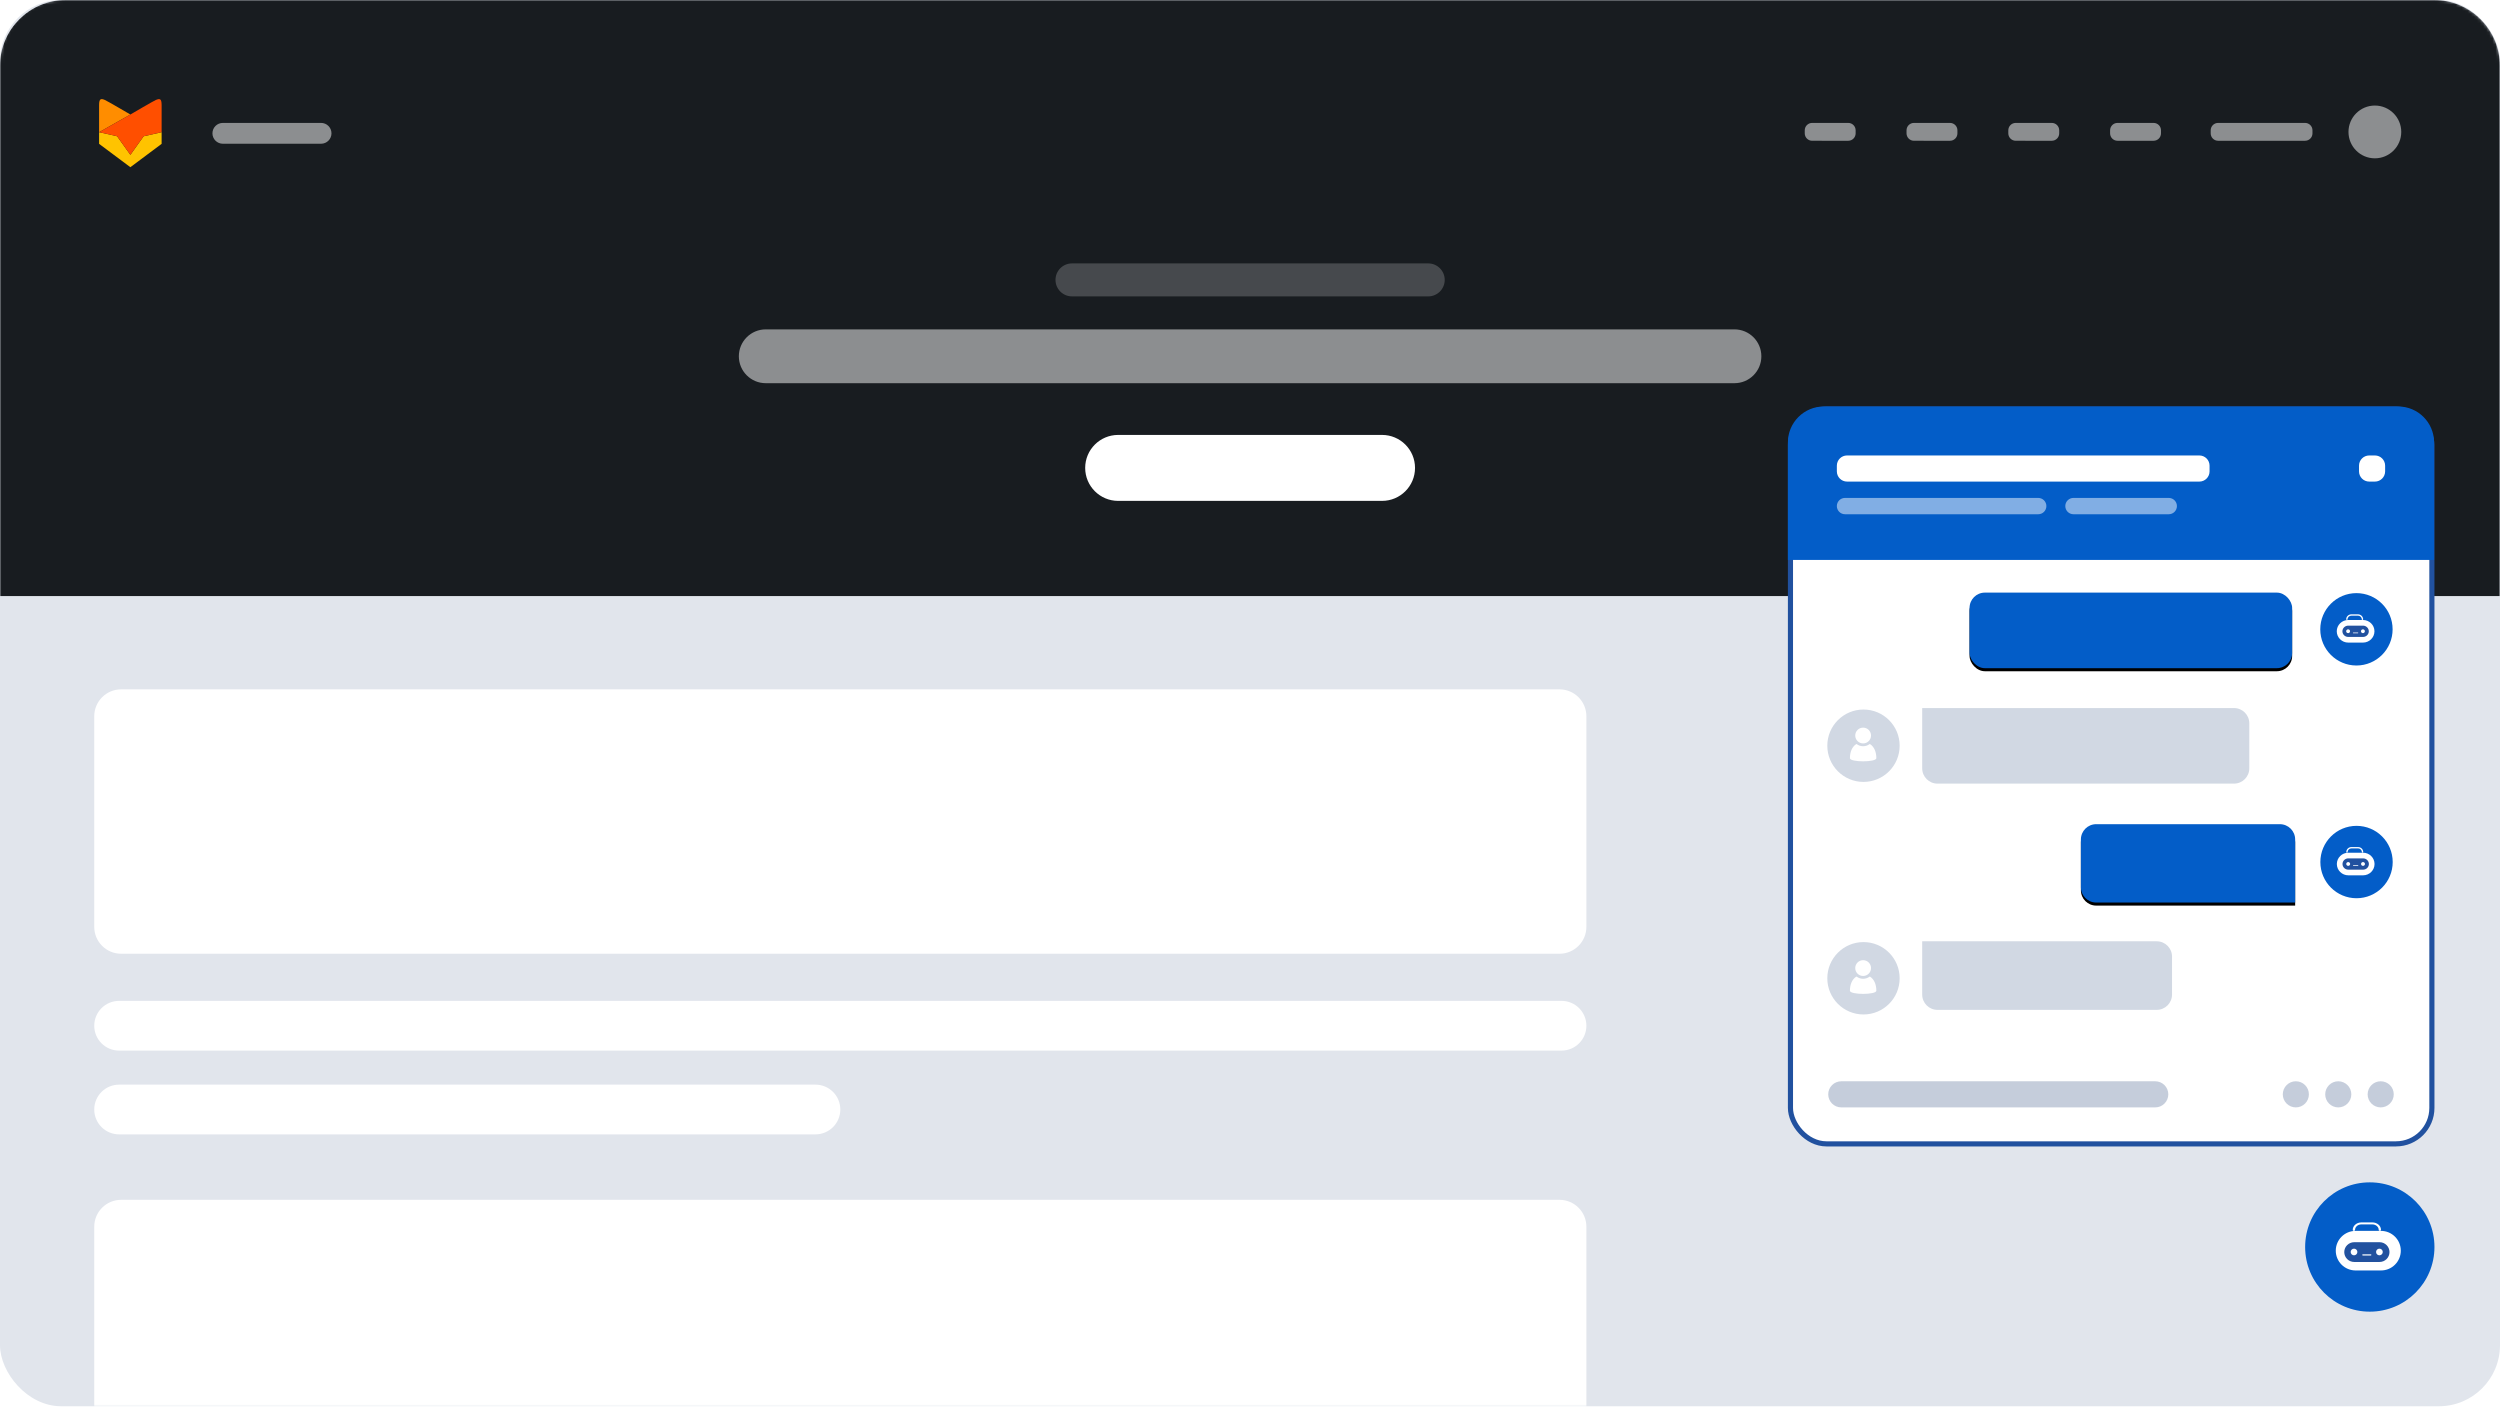 <svg xmlns="http://www.w3.org/2000/svg" xmlns:xlink="http://www.w3.org/1999/xlink" width="818" height="461" viewBox="0 0 818 461">
    <defs>
        <filter id="prefix__c" width="109.5%" height="140.4%" x="-4.7%" y="-16.2%" filterUnits="objectBoundingBox">
            <feOffset dy="1" in="SourceAlpha" result="shadowOffsetOuter1"/>
            <feGaussianBlur in="shadowOffsetOuter1" result="shadowBlurOuter1" stdDeviation="1.5"/>
            <feColorMatrix in="shadowBlurOuter1" values="0 0 0 0 0 0 0 0 0 0 0 0 0 0 0 0 0 0 0.05 0"/>
        </filter>
        <filter id="prefix__e" width="114.3%" height="139%" x="-7.1%" y="-15.6%" filterUnits="objectBoundingBox">
            <feOffset dy="1" in="SourceAlpha" result="shadowOffsetOuter1"/>
            <feGaussianBlur in="shadowOffsetOuter1" result="shadowBlurOuter1" stdDeviation="1.5"/>
            <feColorMatrix in="shadowBlurOuter1" values="0 0 0 0 0 0 0 0 0 0 0 0 0 0 0 0 0 0 0.05 0"/>
        </filter>
        <rect id="prefix__a" width="818" height="460.125" x="0" y="0" rx="20"/>
        <rect id="prefix__d" width="105.552" height="24.728" x="59.439" y="60.903" rx="5.007"/>
        <path id="prefix__f" d="M100.877 136.67h60.094c2.765 0 5.007 2.242 5.007 5.007v20.637h-65.1c-2.766 0-5.007-2.242-5.007-5.007v-15.63c0-2.765 2.241-5.007 5.006-5.007z"/>
    </defs>
    <g fill="none" fill-rule="evenodd">
        <mask id="prefix__b" fill="#fff">
            <use xlink:href="#prefix__a"/>
        </mask>
        <use fill="#E1E5EC" xlink:href="#prefix__a"/>
        <g fill="#FFF" mask="url(#prefix__b)">
            <g>
                <path d="M8.804.137h470.622c4.863 0 8.804 3.942 8.804 8.804v68.903c0 4.862-3.941 8.804-8.804 8.804H8.804C3.942 86.648 0 82.706 0 77.844V8.94C0 4.08 3.942.137 8.804.137zM8.137 102.066h471.956c4.494 0 8.137 3.643 8.137 8.137 0 4.494-3.643 8.137-8.137 8.137H8.137c-4.494 0-8.137-3.643-8.137-8.137 0-4.494 3.643-8.137 8.137-8.137zM8.137 129.475h227.841c4.494 0 8.137 3.643 8.137 8.137 0 4.494-3.643 8.138-8.137 8.138H8.138c-4.495 0-8.138-3.644-8.138-8.138s3.643-8.137 8.137-8.137z" transform="translate(30.836 225.417)"/>
            </g>
        </g>
        <g fill="#FFF" mask="url(#prefix__b)">
            <path d="M39.64 392.58h470.622c4.862 0 8.804 3.942 8.804 8.804v68.903c0 4.862-3.942 8.804-8.804 8.804H39.64c-4.863 0-8.804-3.942-8.804-8.804v-68.903c0-4.862 3.941-8.804 8.804-8.804z"/>
        </g>
        <path fill="#181C20" fill-rule="nonzero" d="M21.585 0H796.37c11.921 0 21.585 9.664 21.585 21.585v173.45H0V21.585C0 9.664 9.664 0 21.585 0z" mask="url(#prefix__b)"/>
        <g mask="url(#prefix__b)">
            <g>
                <g fill-rule="nonzero">
                    <path fill="#FFC300" d="M10.227 22.283L0 14.642 0 10.824 5.888 12.159 10.231 18.237 14.567 12.159 20.456 10.824 20.456 10.824 20.457 10.824 20.457 14.642z" transform="translate(32.426 32.426)"/>
                    <path fill="#FF8D00" d="M0 1.938v8.886h.001L10.228 5.04S2.565.556 1.909.291C.68-.212 0-.287 0 1.938z" transform="translate(32.426 32.426)"/>
                    <path fill="#FF4F00" d="M18.547.292c-.655.264-8.296 4.734-8.296 4.734L0 10.824 5.89 12.16l4.337 6.078 4.345-6.078 5.885-1.335V1.938c0-2.225-.678-2.15-1.91-1.646z" transform="translate(32.426 32.426)"/>
                </g>
                <path fill="#FFF" d="M40.492 7.79h32.134c1.882 0 3.408 1.526 3.408 3.408s-1.526 3.408-3.408 3.408H40.492c-1.882 0-3.408-1.526-3.408-3.408S38.61 7.79 40.492 7.79z" opacity=".5" transform="translate(32.426 32.426)"/>
                <g fill="#FFF" opacity=".5">
                    <path d="M135.44 5.718h28.45c1.34 0 2.427 1.087 2.427 2.428v.988c0 1.34-1.087 2.427-2.427 2.427h-28.45c-1.341 0-2.428-1.087-2.428-2.427v-.988c0-1.34 1.087-2.428 2.428-2.428z" transform="translate(32.426 32.426) translate(557.9 2.072)"/>
                    <g transform="translate(32.426 32.426) translate(557.9 2.072) translate(178.097 .038)">
                        <circle cx="8.634" cy="8.634" r="8.634"/>
                        <g fill-rule="nonzero" transform="translate(5.396 4.317)">
                            <path d="M4.815 3.936c-.042-.028-.112-.028-.154.013-.418.308-.949.489-1.507.489-.558 0-1.089-.181-1.507-.489-.042-.027-.112-.041-.154-.013C.503 4.577 0 5.834 0 7.285c0 1.005 6.308 1.005 6.308 0 0-1.451-.502-2.708-1.493-3.35z"/>
                            <circle cx="3.154" cy="1.884" r="1.884"/>
                        </g>
                    </g>
                    <path d="M102.524 5.718h11.798c1.34 0 2.428 1.087 2.428 2.428v.988c0 1.34-1.087 2.427-2.428 2.427h-11.798c-1.34 0-2.427-1.087-2.427-2.427v-.988c0-1.34 1.087-2.428 2.427-2.428zM69.22 5.718H81.02c1.34 0 2.427 1.087 2.427 2.428v.988c0 1.34-1.087 2.427-2.427 2.427H69.22c-1.34 0-2.428-1.087-2.428-2.427v-.988c0-1.34 1.087-2.428 2.428-2.428zM35.917 5.718h11.798c1.34 0 2.427 1.087 2.427 2.428v.988c0 1.34-1.087 2.427-2.427 2.427H35.917c-1.34 0-2.427-1.087-2.427-2.427v-.988c0-1.34 1.086-2.428 2.427-2.428zM2.613 5.718h11.798c1.34 0 2.427 1.087 2.427 2.428v.988c0 1.34-1.086 2.427-2.427 2.427H2.613c-1.34 0-2.427-1.087-2.427-2.427v-.988c0-1.34 1.087-2.428 2.427-2.428z" transform="translate(32.426 32.426) translate(557.9 2.072)"/>
                </g>
            </g>
        </g>
        <g fill="#FFF" mask="url(#prefix__b)">
            <g>
                <path d="M8.804 21.585h316.958c4.862 0 8.804 3.942 8.804 8.804 0 4.863-3.942 8.805-8.804 8.805H8.804C3.942 39.194 0 35.252 0 30.389c0-4.862 3.942-8.804 8.804-8.804z" opacity=".5" transform="translate(241.751 86.186)"/>
                <path d="M124.113 56.12h86.34c5.96 0 10.792 4.833 10.792 10.793 0 5.96-4.832 10.793-10.792 10.793h-86.34c-5.96 0-10.792-4.832-10.792-10.793 0-5.96 4.832-10.792 10.792-10.792z" transform="translate(241.751 86.186)"/>
                <path d="M109.004 0h116.558c2.98 0 5.397 2.416 5.397 5.396s-2.416 5.396-5.397 5.396H109.004c-2.98 0-5.396-2.416-5.396-5.396S106.024 0 109.004 0z" opacity=".2" transform="translate(241.751 86.186)"/>
            </g>
        </g>
        <g mask="url(#prefix__b)">
            <g transform="translate(585 133)">
                <rect width="209.875" height="240.433" x=".839" y=".839" fill="#FFF" fill-rule="nonzero" stroke="#21519F" stroke-width="1.679" rx="11.753"/>
                <path fill="#8C9DB9" d="M17.47 220.793h102.724c2.36 0 4.274 1.913 4.274 4.274 0 2.36-1.913 4.274-4.274 4.274H17.471c-2.36 0-4.274-1.914-4.274-4.274 0-2.36 1.913-4.274 4.274-4.274zM193.963 220.793c2.36 0 4.272 1.912 4.272 4.271v.005c0 2.36-1.913 4.272-4.272 4.272s-4.271-1.913-4.271-4.272v-.005c0-2.359 1.912-4.271 4.271-4.271zM180.081 220.793c2.36 0 4.272 1.912 4.272 4.271v.005c0 2.36-1.913 4.272-4.272 4.272s-4.27-1.913-4.27-4.272v-.005c0-2.359 1.911-4.271 4.27-4.271zM166.2 220.793c2.359 0 4.27 1.912 4.27 4.271v.005c0 2.36-1.911 4.272-4.27 4.272-2.36 0-4.272-1.913-4.272-4.272v-.005c0-2.359 1.913-4.271 4.272-4.271z" opacity=".5"/>
                <path fill="#035DC8" fill-rule="nonzero" d="M0 11.758C0 5.264 5.253 0 11.744 0h187.943c6.486 0 11.744 5.256 11.744 11.758v38.46H0v-38.46z"/>
                <path fill="#D1D8E3" d="M43.94 98.674h102.025c2.766 0 5.007 2.241 5.007 5.007v14.714c0 2.765-2.241 5.007-5.007 5.007H48.947c-2.765 0-5.006-2.242-5.006-5.007V98.674z"/>
                <g transform="translate(12.897 99.16)">
                    <ellipse cx="11.835" cy="11.842" fill="#D1D8E3" rx="11.835" ry="11.842"/>
                    <g fill="#FFF" fill-rule="nonzero" transform="translate(7.397 5.921)">
                        <path d="M6.6 5.398c-.057-.038-.153-.038-.21.02-.574.42-1.301.669-2.067.669-.765 0-1.492-.249-2.066-.67-.057-.038-.153-.057-.21-.02C.689 6.279 0 8.002 0 9.993c0 1.378 8.647 1.378 8.647 0 0-1.99-.689-3.714-2.047-4.594z"/>
                        <ellipse cx="4.323" cy="2.584" rx="2.583" ry="2.584"/>
                    </g>
                </g>
                <g transform="translate(12.897 175.25)">
                    <ellipse cx="11.835" cy="11.842" fill="#D1D8E3" rx="11.835" ry="11.842"/>
                    <g fill="#FFF" fill-rule="nonzero" transform="translate(7.397 5.921)">
                        <path d="M6.6 5.398c-.057-.038-.153-.038-.21.02-.574.42-1.301.669-2.067.669-.765 0-1.492-.249-2.066-.67-.057-.038-.153-.057-.21-.02C.689 6.279 0 8.002 0 9.993c0 1.378 8.647 1.378 8.647 0 0-1.99-.689-3.714-2.047-4.594z"/>
                        <ellipse cx="4.323" cy="2.584" rx="2.583" ry="2.584"/>
                    </g>
                </g>
                <path fill="#D1D8E3" d="M43.94 174.992h76.742c2.765 0 5.007 2.242 5.007 5.007v12.424c0 2.766-2.242 5.007-5.007 5.007H48.947c-2.765 0-5.006-2.241-5.006-5.007v-17.431z"/>
                <use fill="#000" filter="url(#prefix__c)" xlink:href="#prefix__d"/>
                <use fill="#035DC8" xlink:href="#prefix__d"/>
                <g transform="translate(174.192 61.07)">
                    <ellipse cx="11.835" cy="11.842" fill="#035DC8" rx="11.835" ry="11.842"/>
                    <g>
                        <path fill="#FFF" d="M8.572 9.25h-4.81C1.686 9.25 0 7.595 0 5.55c0-2.043 1.685-3.7 3.763-3.7h4.809c2.078 0 3.762 1.657 3.762 3.7 0 2.044-1.684 3.7-3.762 3.7" transform="translate(5.396 6.938)"/>
                        <path fill="#21519F" d="M8.583 3.7c1.048 0 1.901.83 1.901 1.85S9.631 7.4 8.583 7.4H3.75c-1.048 0-1.9-.83-1.9-1.85s.852-1.85 1.9-1.85h4.832zM6.912 5.966H5.4c-.064 0-.117.05-.117.113s.053.113.117.113h1.512c.064 0 .116-.05.116-.113 0-.062-.052-.113-.116-.113zM3.713 4.91c-.353 0-.64.278-.64.622s.287.623.64.623c.353 0 .64-.28.64-.623 0-.344-.287-.622-.64-.622zm4.847 0c-.354 0-.64.278-.64.622s.286.623.64.623c.353 0 .64-.28.64-.623 0-.344-.287-.622-.64-.622z" transform="translate(5.396 6.938)"/>
                        <path fill="#FFF" d="M8.407 1.85c-.125 0-.226-.097-.226-.218 0-.66-.56-1.197-1.246-1.197H4.783c-.687 0-1.246.537-1.246 1.197 0 .12-.102.218-.227.218s-.226-.097-.226-.218C3.084.732 3.846 0 4.783 0h2.152c.937 0 1.699.732 1.699 1.632 0 .12-.101.218-.227.218" transform="translate(5.396 6.938)"/>
                    </g>
                </g>
                <use fill="#000" filter="url(#prefix__e)" xlink:href="#prefix__f"/>
                <use fill="#035DC8" xlink:href="#prefix__f"/>
                <g transform="translate(174.221 137.218)">
                    <ellipse cx="11.835" cy="11.842" fill="#035DC8" rx="11.835" ry="11.842"/>
                    <g>
                        <path fill="#FFF" d="M8.572 9.25h-4.81C1.686 9.25 0 7.595 0 5.55c0-2.043 1.685-3.7 3.763-3.7h4.809c2.078 0 3.762 1.657 3.762 3.7 0 2.044-1.684 3.7-3.762 3.7" transform="translate(5.396 6.938)"/>
                        <path fill="#21519F" d="M8.583 3.7c1.048 0 1.901.83 1.901 1.85S9.631 7.4 8.583 7.4H3.75c-1.048 0-1.9-.83-1.9-1.85s.852-1.85 1.9-1.85h4.832zM6.912 5.966H5.4c-.064 0-.117.05-.117.113s.053.113.117.113h1.512c.064 0 .116-.05.116-.113 0-.062-.052-.113-.116-.113zM3.713 4.91c-.353 0-.64.278-.64.622s.287.623.64.623c.353 0 .64-.28.64-.623 0-.344-.287-.622-.64-.622zm4.847 0c-.354 0-.64.278-.64.622s.286.623.64.623c.353 0 .64-.28.64-.623 0-.344-.287-.622-.64-.622z" transform="translate(5.396 6.938)"/>
                        <path fill="#FFF" d="M8.407 1.85c-.125 0-.226-.097-.226-.218 0-.66-.56-1.197-1.246-1.197H4.783c-.687 0-1.246.537-1.246 1.197 0 .12-.102.218-.227.218s-.226-.097-.226-.218C3.084.732 3.846 0 4.783 0h2.152c.937 0 1.699.732 1.699 1.632 0 .12-.101.218-.227.218" transform="translate(5.396 6.938)"/>
                    </g>
                </g>
                <path fill="#FFF" d="M19.355 16.027H134.63c1.843 0 3.337 1.494 3.337 3.338v1.872c0 1.844-1.494 3.338-3.337 3.338H19.355c-1.843 0-3.337-1.494-3.337-3.338v-1.872c0-1.844 1.494-3.338 3.337-3.338zM190.209 16.027h1.867c1.844 0 3.338 1.494 3.338 3.338v1.872c0 1.844-1.494 3.338-3.338 3.338h-1.867c-1.843 0-3.338-1.494-3.338-3.338v-1.872c0-1.844 1.495-3.338 3.338-3.338z"/>
                <path fill="#FFF" d="M18.689 29.917h63.215c1.476 0 2.671 1.196 2.671 2.672 0 1.475-1.195 2.67-2.67 2.67H18.688c-1.476 0-2.671-1.195-2.671-2.67 0-1.476 1.195-2.672 2.67-2.672zM93.437 29.917h31.18c1.476 0 2.672 1.196 2.672 2.672 0 1.475-1.196 2.67-2.671 2.67h-31.18c-1.476 0-2.672-1.195-2.672-2.67 0-1.476 1.196-2.672 2.671-2.672z" opacity=".5"/>
                <g transform="translate(169.243 253.865)">
                    <circle cx="21.155" cy="21.155" r="21.155" fill="#035DC8"/>
                    <g>
                        <path fill="#FFF" d="M14.786 15.726H6.49C2.906 15.726 0 12.827 0 9.251c0-3.577 2.906-6.476 6.49-6.476h8.296c3.585 0 6.49 2.9 6.49 6.476s-2.905 6.475-6.49 6.475" transform="translate(10.022 13.105)"/>
                        <path fill="#21519F" d="M14.317 6.475c1.797 0 3.26 1.453 3.26 3.238s-1.463 3.238-3.26 3.238H6.035c-1.798 0-3.26-1.453-3.26-3.238s1.462-3.238 3.26-3.238h8.282zm-2.865 3.966H8.86c-.11 0-.2.088-.2.198 0 .109.09.198.2.198h2.592c.11 0 .2-.089.2-.198 0-.11-.09-.198-.2-.198zM5.97 8.59c-.606 0-1.097.488-1.097 1.09 0 .602.491 1.09 1.097 1.09.605 0 1.096-.488 1.096-1.09 0-.602-.49-1.09-1.096-1.09zm8.309 0c-.606 0-1.097.488-1.097 1.09 0 .602.49 1.09 1.097 1.09.605 0 1.096-.488 1.096-1.09 0-.602-.49-1.09-1.096-1.09z" transform="translate(10.022 13.105)"/>
                        <path fill="#FFF" d="M14.424 2.775c-.209 0-.378-.146-.378-.326 0-.99-.932-1.796-2.077-1.796H8.382c-1.145 0-2.076.806-2.076 1.796 0 .18-.17.326-.378.326-.209 0-.378-.146-.378-.326C5.55 1.099 6.82 0 8.382 0h3.587c1.562 0 2.832 1.098 2.832 2.449 0 .18-.169.326-.377.326" transform="translate(10.022 13.105)"/>
                    </g>
                </g>
            </g>
        </g>
    </g>
</svg>
